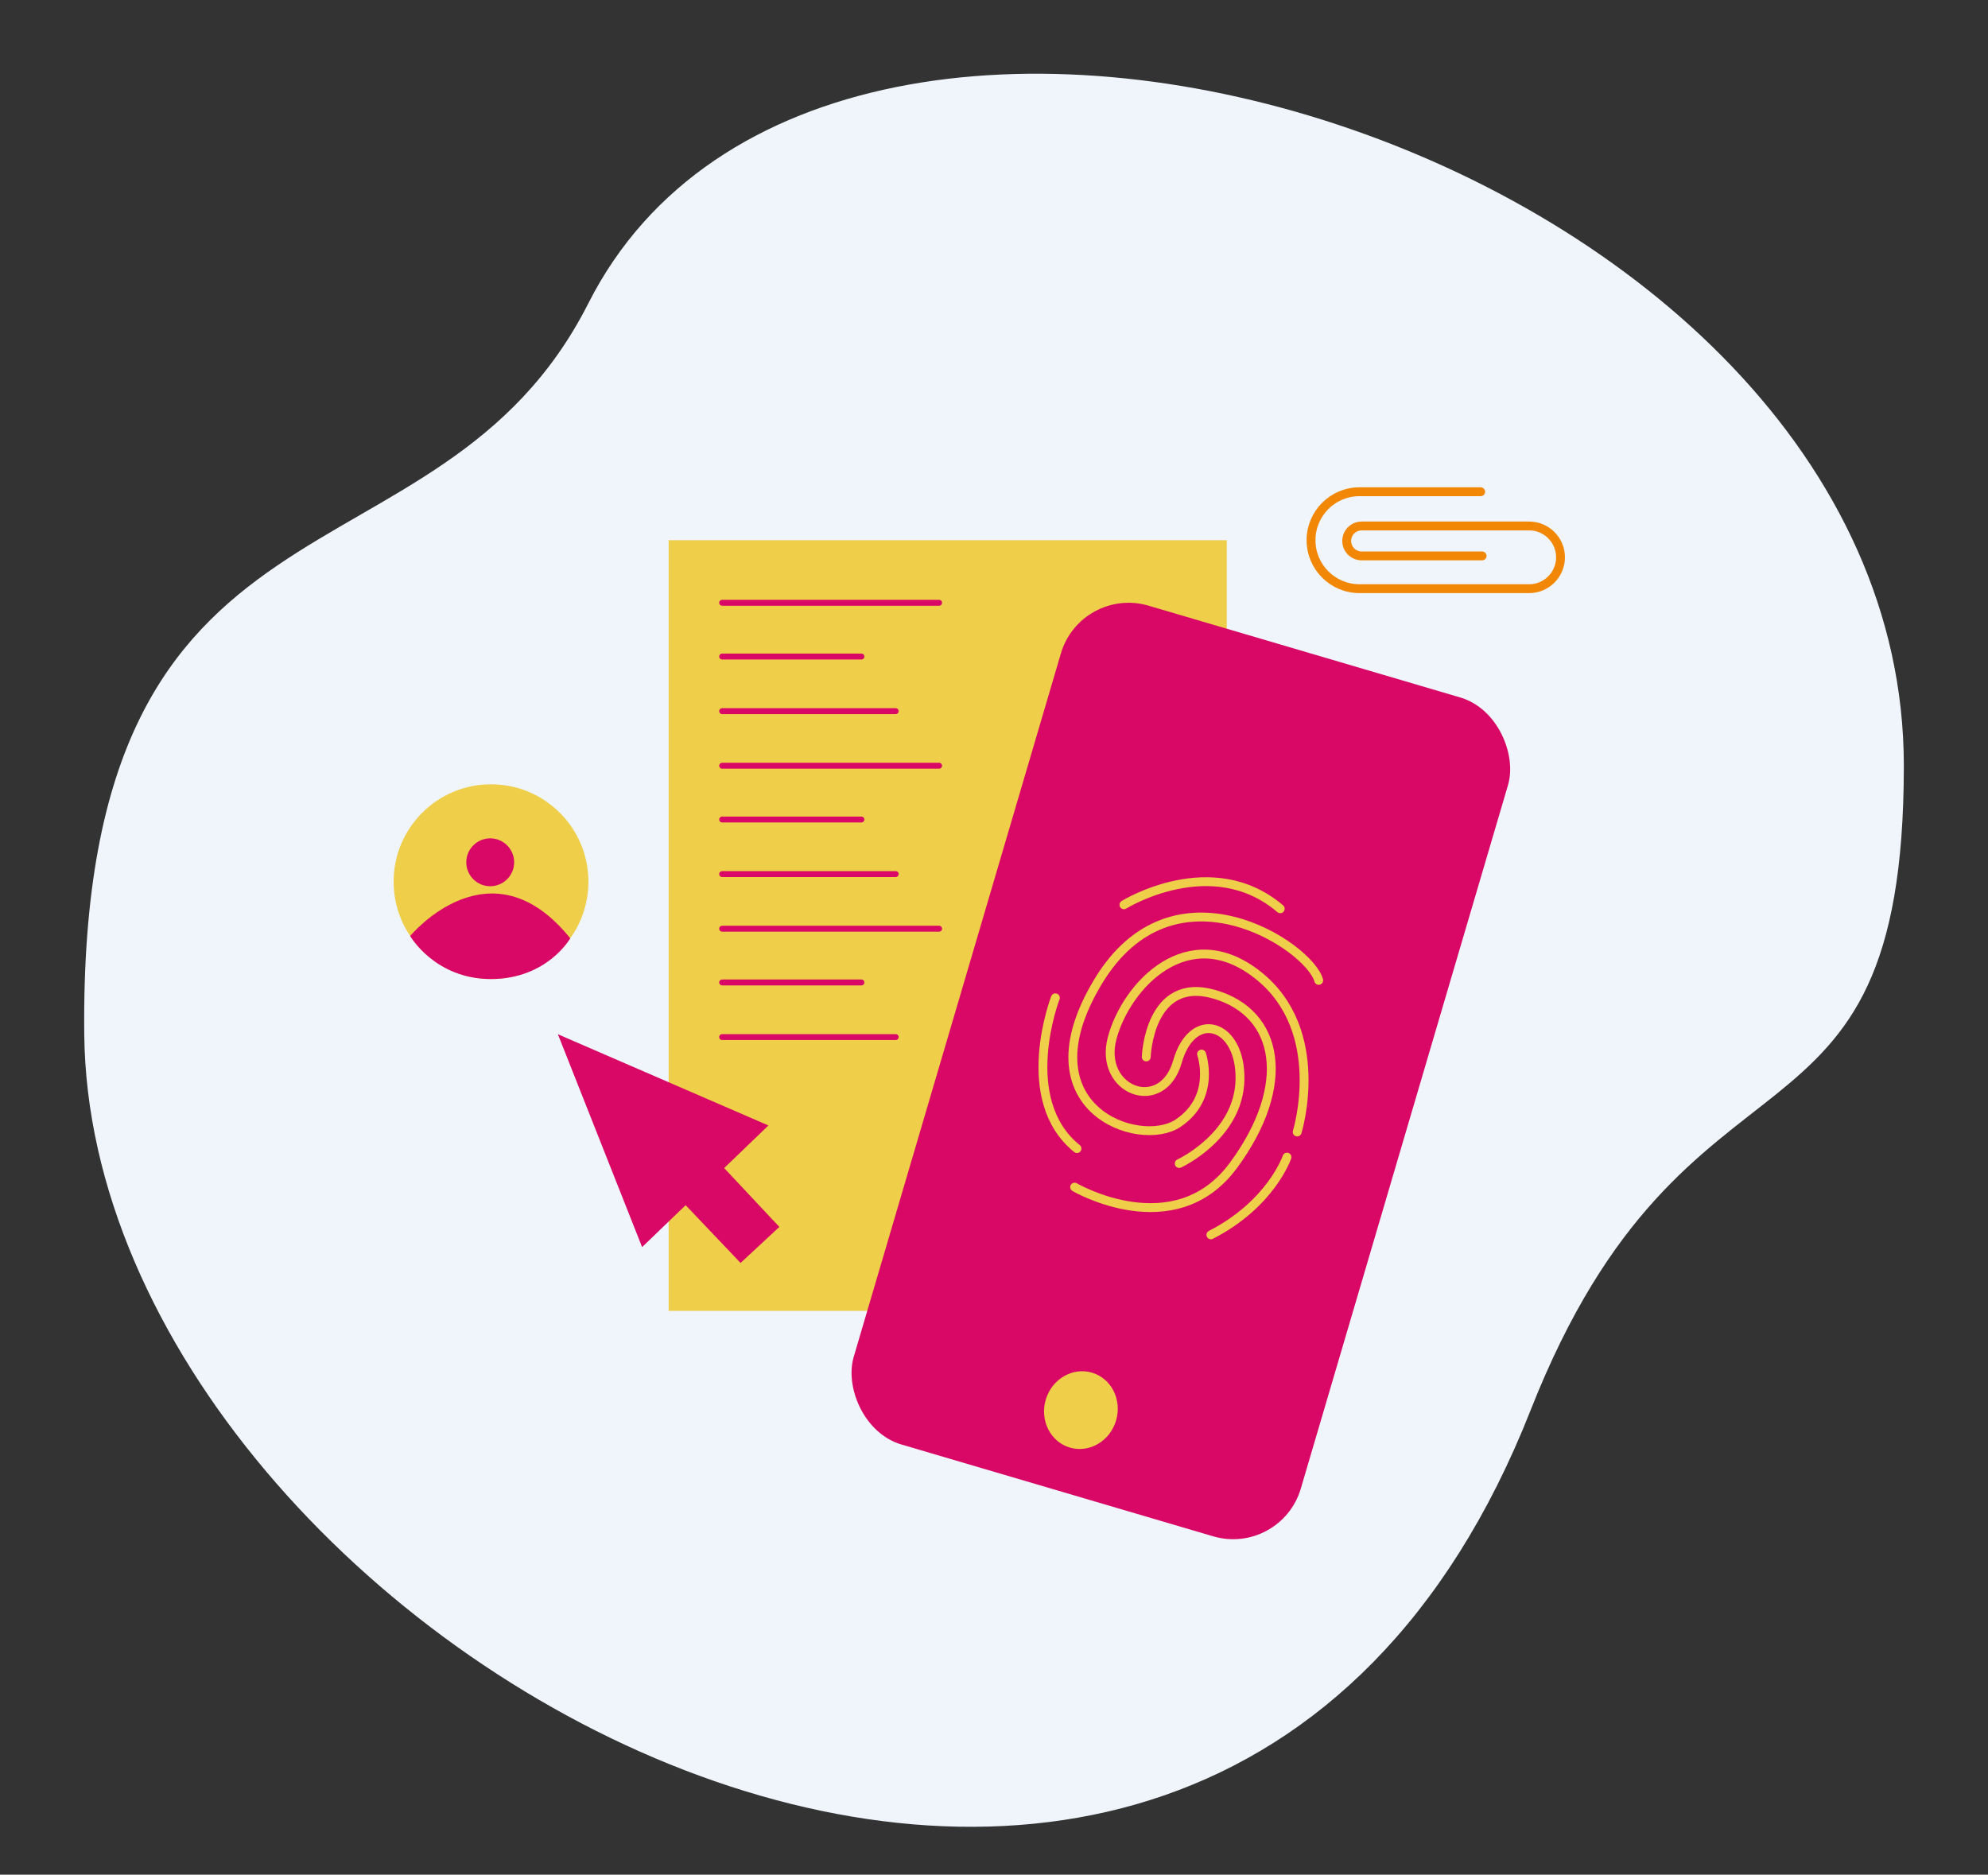 <svg xmlns="http://www.w3.org/2000/svg" id="a" viewBox="0 0 673.43 635.07"><rect x="0" y="0" width="673.43" height="635.07" fill="#333333" stroke="none"/><defs><style>.b{stroke:#efce49;}.b,.c{stroke-width:3px;}.b,.c,.d{fill:none;stroke-linecap:round;stroke-miterlimit:10;}.c{stroke:#f28705;}.e{fill:#efce49;}.f{fill:#eff5fb;}.g{fill:#d90867;}.d{stroke:#d90867;stroke-width:2px;}</style></defs><path class="f" d="M644.92,259.4c0,140.7-73.29,83.37-126.42,218.3C405.51,764.69,30.66,558.45,28.54,350.36c-1.99-194.7,119.38-146.16,170.78-247.64,82.2-162.27,445.6-51.42,445.6,156.68Z"></path><rect class="e" x="226.5" y="183" width="189.07" height="261.07"></rect><g><rect class="g" x="321.05" y="214.7" width="157.89" height="296.24" rx="23.9" ry="23.9" transform="translate(118.81 -98.23) rotate(16.41)"></rect><ellipse class="e" cx="366.16" cy="477.71" rx="13.23" ry="12.42" transform="translate(-195.54 693.98) rotate(-73.59)"></ellipse></g><path class="b" d="M407.02,357.07s5.15,14.65-7.96,23.44c-13.11,8.79-52.84-4.95-27.21-47.78,25.64-42.83,71.7-12.2,74.86-.62"></path><path class="b" d="M388.29,358.05s.9-27.58,23.03-21.23c22.13,6.36,26.52,30.77,6.53,57.93-19.99,27.16-53.82,7.41-53.82,7.41"></path><path class="b" d="M399.46,394.15s20.16-9.27,20.58-28.36-16.01-24.23-21.18-6.15c-5.17,18.08-26.89,9.83-22.11-8.01,4.78-17.83,25.73-40.16,49.48-21.22,23.75,18.94,13.19,53.06,13.19,53.06"></path><path class="b" d="M435.96,391.99s-5.35,15.85-25.77,26.33"></path><path class="b" d="M357.5,338.02s-13.28,34.47,7.33,51.08"></path><path class="b" d="M380.73,306.51s29.72-18.48,52.95,1.34"></path><circle class="e" cx="166.33" cy="298.68" r="32.99"></circle><path class="g" d="M138.95,317.07s27.11-32.89,54.22,.79c0,0-7.8,13.8-26.84,13.8s-27.39-14.59-27.39-14.59Z"></path><circle class="g" cx="166.06" cy="292.11" r="8.11"></circle><polygon class="g" points="264.01 415.63 245.31 395.7 260.3 381.27 188.98 350.36 217.51 422.47 232.26 408.27 250.86 427.84 264.01 415.63"></polygon><line class="d" x1="244.62" y1="204.2" x2="318.12" y2="204.2"></line><line class="d" x1="244.62" y1="222.41" x2="291.81" y2="222.41"></line><line class="d" x1="244.62" y1="240.91" x2="303.42" y2="240.91"></line><line class="d" x1="244.62" y1="259.4" x2="318.12" y2="259.4"></line><line class="d" x1="244.62" y1="277.62" x2="291.81" y2="277.62"></line><line class="d" x1="244.62" y1="296.11" x2="303.42" y2="296.11"></line><line class="d" x1="244.62" y1="314.61" x2="318.12" y2="314.61"></line><line class="d" x1="244.62" y1="332.82" x2="291.81" y2="332.82"></line><line class="d" x1="244.62" y1="351.32" x2="303.42" y2="351.32"></line><path class="c" d="M501.58,166.58h-41.05c-9.07,0-16.42,7.35-16.42,16.42h0c0,9.07,7.35,16.42,16.42,16.42h57.47c5.87,0,10.62-4.76,10.62-10.62h0c0-5.87-4.76-10.62-10.62-10.62h-56.74c-2.8,0-5.07,2.27-5.07,5.07h0c0,2.8,2.27,5.07,5.07,5.07h40.81"></path></svg>